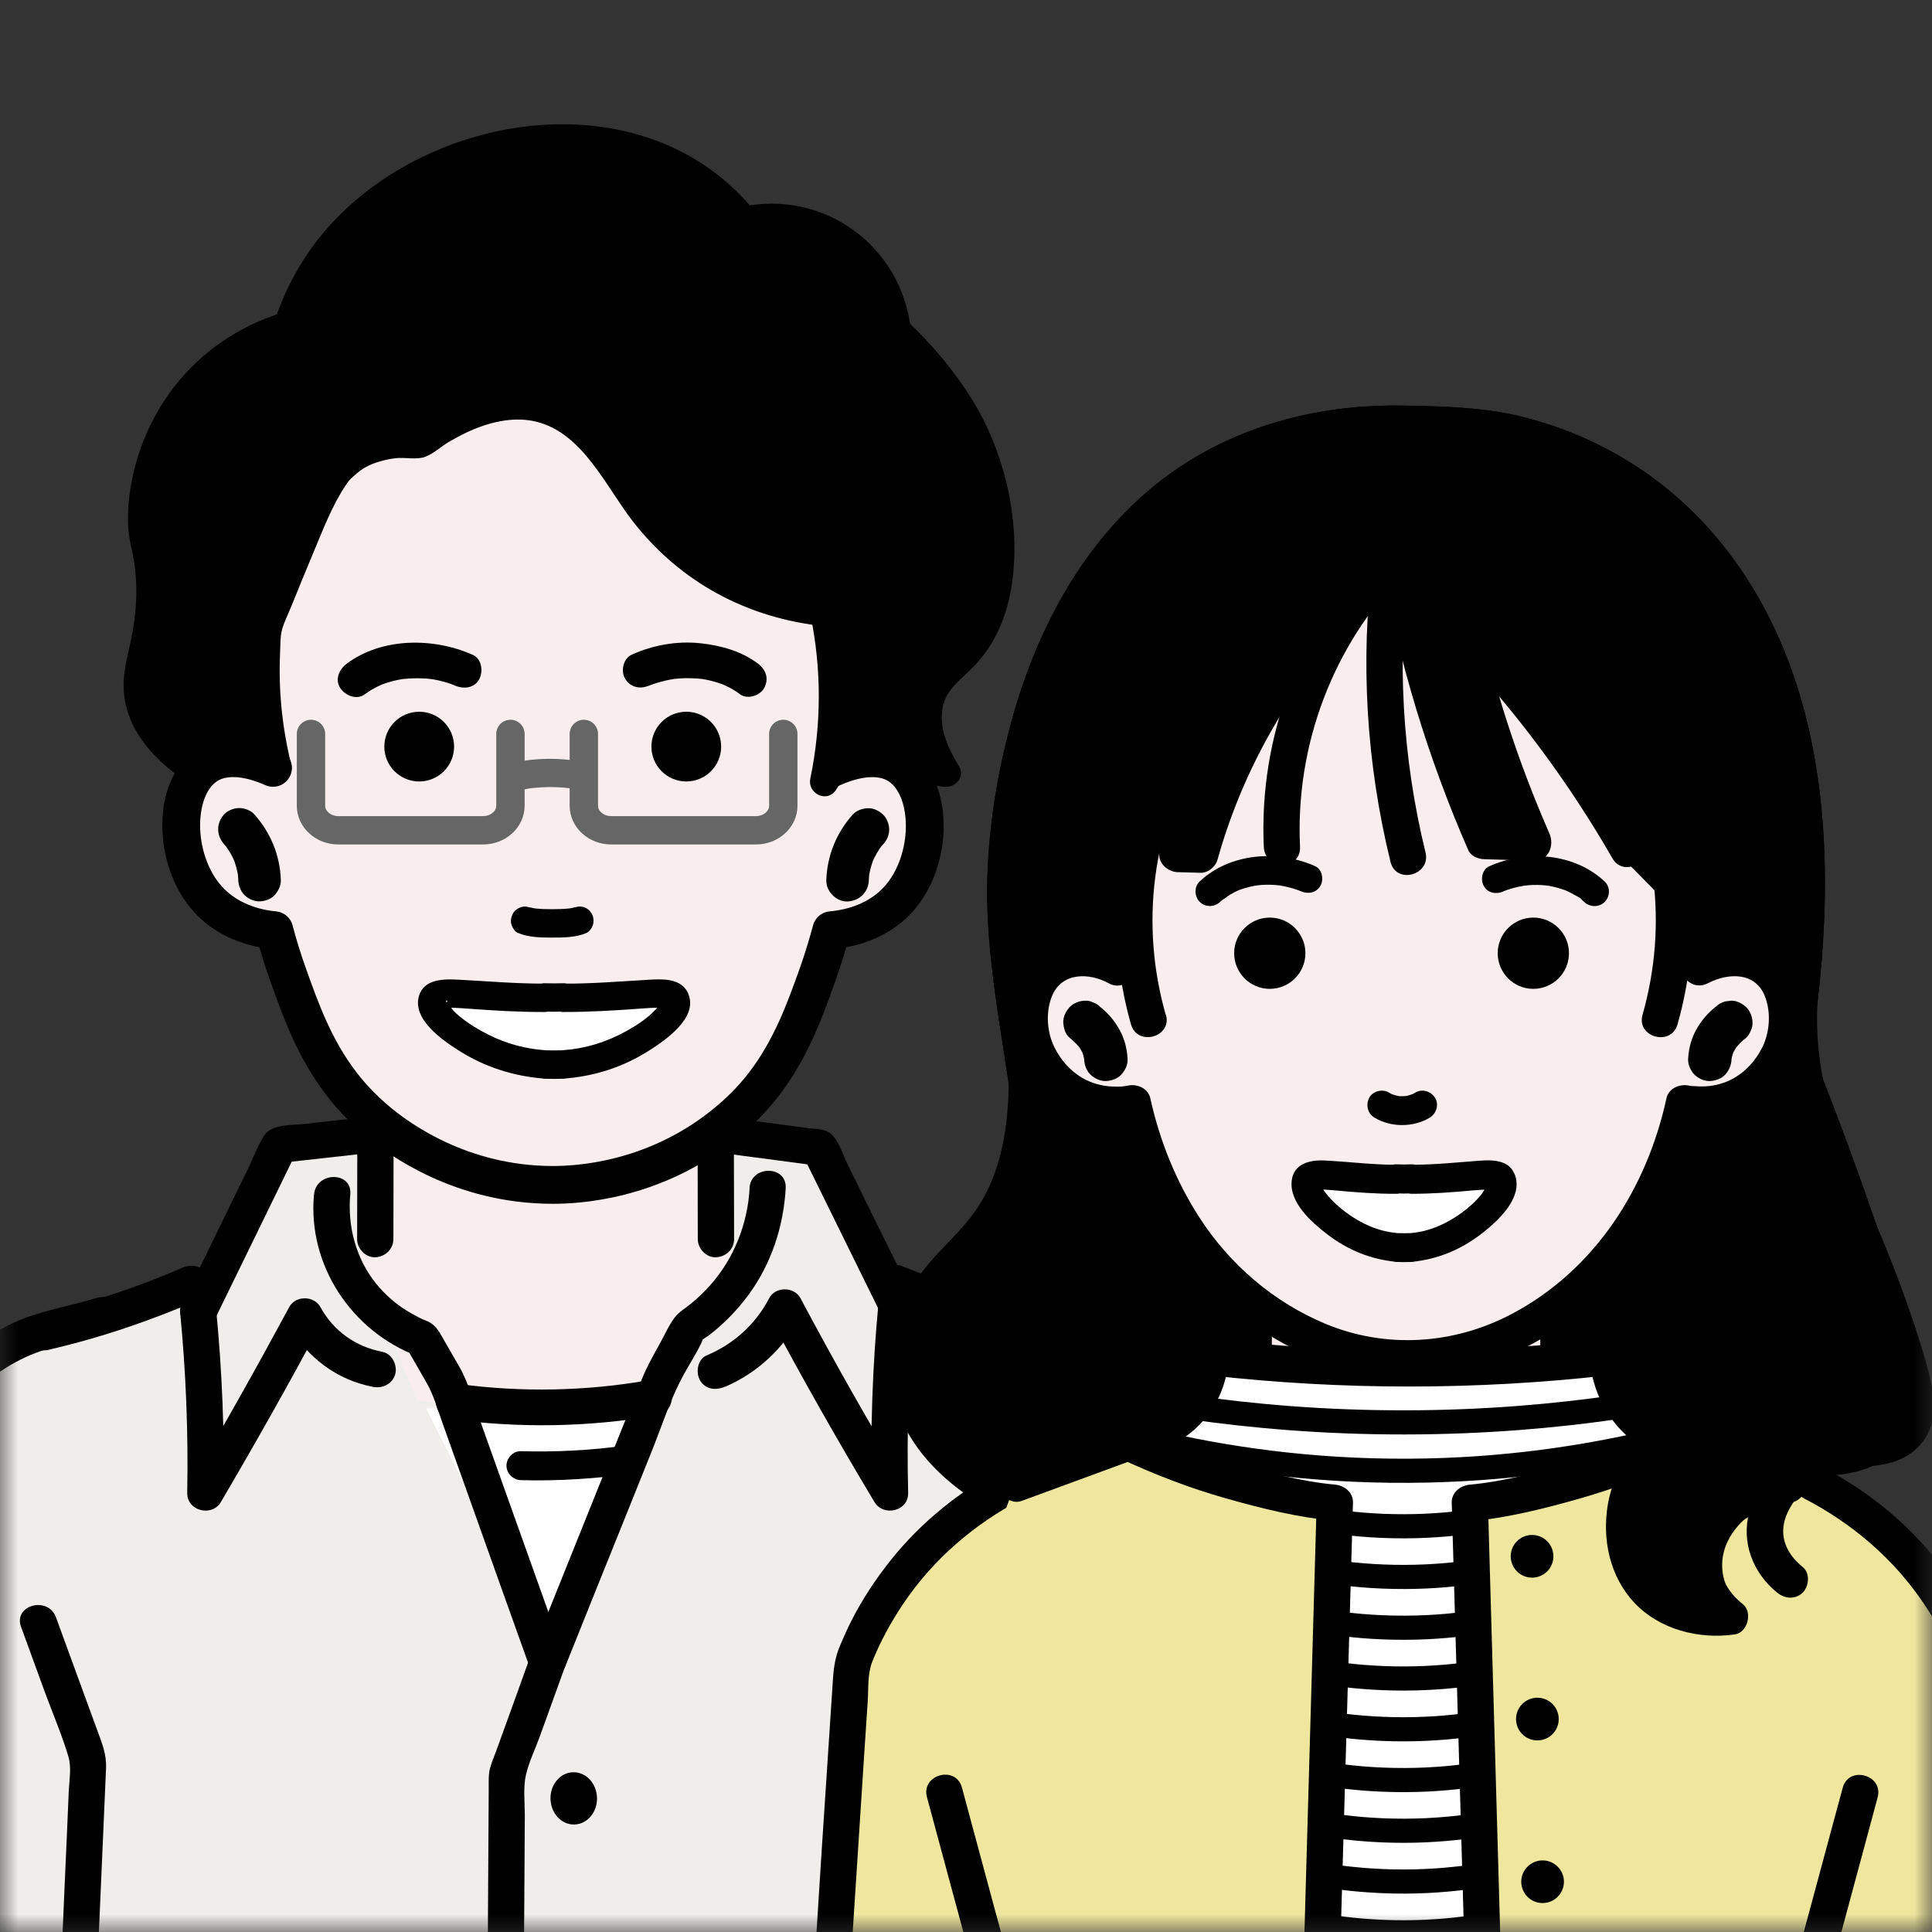 <svg width="53" height="53" viewBox="0 0 53 53" fill="none" xmlns="http://www.w3.org/2000/svg">
<rect x="0" y="0" width="53" height="53" fill="#333333" stroke="none"/>
<mask id="mask0_9249_25836" style="mask-type:alpha" maskUnits="userSpaceOnUse" x="0" y="0" width="53" height="53">
<rect width="53" height="53" fill="#D9D9D9"/>
</mask>
<g mask="url(#mask0_9249_25836)">
<g clip-path="url(#clip0_9249_25836)">
<path d="M35.129 87.77C35.047 79.165 34.817 70.325 34.414 61.262C34.163 55.606 33.853 50.042 33.491 44.576C33.581 43.75 33.671 41.816 32.548 39.918C31.868 38.766 31.011 38.086 30.595 37.763C29.391 36.824 28.195 36.411 27.459 36.218C27.644 38.2 27.713 40.617 27.453 43.345C27.215 45.847 26.76 48.03 26.265 49.833C26.752 61.286 27.239 76.775 27.726 88.228C28.2 88.289 28.727 88.336 29.298 88.36C30.156 88.394 30.804 88.36 31.143 88.344C32.755 88.257 34.237 87.971 35.129 87.772V87.77Z" fill="#EFEEEA"/>
<path d="M27.223 35.606C27.977 35.839 28.785 35.956 29.502 36.289C30.323 36.667 31.069 37.26 31.699 37.904C33.17 39.407 33.938 41.347 34.131 43.419C34.285 45.039 34.343 46.67 34.42 48.295C34.56 51.336 34.674 54.377 34.78 57.419C34.928 61.638 35.055 65.859 35.174 70.078C35.322 75.277 35.452 80.475 35.574 85.674C35.59 86.372 35.606 87.074 35.621 87.772C35.635 88.41 34.642 88.41 34.629 87.772C34.51 82.524 34.38 77.275 34.234 72.029C34.115 67.723 33.988 63.419 33.843 59.113C33.734 55.928 33.62 52.742 33.483 49.56C33.401 47.697 33.324 45.831 33.184 43.97C33.086 42.686 32.855 41.437 32.233 40.283C31.458 38.846 30.018 37.358 28.451 36.977C27.948 36.855 27.448 36.718 26.956 36.564C26.347 36.376 26.606 35.418 27.22 35.606H27.223Z" fill="black"/>
<path d="M26.831 49.902C27.064 54.716 27.215 59.536 27.374 64.353C27.554 69.824 27.721 75.298 27.917 80.769C28.007 83.254 28.099 85.743 28.221 88.228L27.723 87.73C30.161 88.032 32.602 87.82 34.994 87.291C35.616 87.153 35.884 88.111 35.259 88.249C32.784 88.794 30.246 89.038 27.726 88.723C27.448 88.688 27.244 88.522 27.228 88.225C26.995 83.411 26.845 78.591 26.686 73.773C26.506 68.302 26.339 62.829 26.143 57.358C26.053 54.873 25.961 52.384 25.839 49.899C25.807 49.261 26.8 49.261 26.831 49.899V49.902Z" fill="black"/>
</g>
<path d="M-5.256 87.77C-5.174 79.165 -4.944 70.325 -4.541 61.262C-4.29 55.606 -3.98 50.042 -3.618 44.576C-3.708 43.75 -3.798 41.816 -2.675 39.918C-1.995 38.766 -1.138 38.086 -0.722 37.763C0.482 36.824 1.679 36.411 2.414 36.218C2.229 38.2 2.16 40.617 2.42 43.345C2.658 45.847 3.113 48.03 3.608 49.833C3.121 61.286 2.634 76.775 2.147 88.228C1.673 88.289 1.147 88.336 0.575 88.36C-0.283 88.394 -0.931 88.36 -1.27 88.344C-2.882 88.257 -4.364 87.971 -5.256 87.772V87.77Z" fill="#EFEEEA"/>
<path d="M2.65 35.606C1.896 35.839 1.088 35.956 0.371 36.289C-0.449 36.667 -1.196 37.26 -1.826 37.904C-3.297 39.407 -4.065 41.347 -4.258 43.419C-4.412 45.039 -4.47 46.67 -4.547 48.295C-4.687 51.336 -4.801 54.377 -4.907 57.419C-5.055 61.638 -5.182 65.859 -5.301 70.078C-5.449 75.277 -5.579 80.475 -5.701 85.674C-5.717 86.372 -5.733 87.074 -5.748 87.772C-5.762 88.41 -4.769 88.41 -4.756 87.772C-4.637 82.524 -4.507 77.275 -4.361 72.029C-4.242 67.723 -4.115 63.419 -3.97 59.113C-3.861 55.928 -3.747 52.742 -3.61 49.56C-3.528 47.697 -3.451 45.831 -3.311 43.97C-3.213 42.686 -2.982 41.437 -2.36 40.283C-1.585 38.846 -0.145 37.358 1.422 36.977C1.925 36.855 2.425 36.718 2.917 36.564C3.526 36.376 3.267 35.418 2.653 35.606H2.65Z" fill="black"/>
<path d="M3.042 49.902C2.809 54.716 2.658 59.536 2.499 64.353C2.319 69.824 2.153 75.298 1.957 80.769C1.867 83.254 1.774 85.743 1.652 88.228L2.15 87.73C-0.288 88.032 -2.728 87.82 -5.121 87.291C-5.743 87.153 -6.01 88.111 -5.386 88.249C-2.911 88.794 -0.373 89.038 2.147 88.723C2.425 88.688 2.629 88.522 2.645 88.225C2.878 83.411 3.029 78.591 3.187 73.773C3.367 68.302 3.534 62.829 3.73 57.358C3.82 54.873 3.913 52.384 4.034 49.899C4.066 49.261 3.074 49.261 3.042 49.899V49.902Z" fill="black"/>
<path d="M28.872 42.534C28.875 42.264 28.867 41.986 28.848 41.692C28.774 40.628 28.536 39.828 28.279 38.937C28.004 37.986 27.702 37.208 27.464 36.647C26.985 36.451 26.485 36.229 25.971 35.983C25.31 35.665 24.695 35.337 24.132 35.011C23.579 33.836 23.028 32.661 22.475 31.486C21.527 31.361 20.582 31.234 19.635 31.11L20.048 35.345C19.46 35.925 18.87 36.507 18.282 37.086C17.98 38.206 17.62 39.381 17.194 40.604C16.53 42.507 15.8 44.23 15.064 45.768C14.505 44.071 13.955 42.354 13.407 40.617C13.134 39.752 12.867 38.889 12.602 38.029L9.969 35.572C10.08 34.085 10.188 32.597 10.299 31.11C9.423 31.208 8.55 31.306 7.674 31.404C6.975 32.624 6.274 33.841 5.575 35.062C5.04 35.371 4.46 35.681 3.833 35.983C3.317 36.231 2.819 36.451 2.34 36.647C2.099 37.208 1.8 37.986 1.525 38.937C1.266 39.828 1.03 40.628 0.956 41.692C0.935 41.983 0.93 42.264 0.932 42.531C0.922 43.428 1.022 44.175 1.123 44.701C1.538 45.879 1.957 47.057 2.372 48.237C1.867 60.257 1.361 72.279 0.855 84.298C2.716 84.674 4.683 85.018 6.755 85.309C9.484 85.693 12.073 85.942 14.495 86.09L14.942 86.339C17.422 86.204 20.191 85.913 23.174 85.367C25.315 84.976 27.295 84.504 29.105 83.999C28.549 72.078 27.994 60.159 27.438 48.237C27.853 47.06 28.271 45.882 28.687 44.701C28.788 44.175 28.888 43.428 28.878 42.531L28.872 42.534Z" fill="#EFEEEA"/>
<path d="M10.268 30.067C10.133 31.56 10.001 33.05 9.865 34.543C10.392 35.84 10.919 37.136 11.446 38.433C12.483 38.547 13.653 38.621 14.934 38.611C16.154 38.6 17.269 38.513 18.264 38.388C18.878 37.044 19.492 35.699 20.106 34.352C19.921 34.108 19.738 33.865 19.553 33.624C19.585 32.436 19.614 31.247 19.645 30.059C19.026 30.509 17.613 31.401 15.609 31.567C12.835 31.795 10.832 30.472 10.265 30.069L10.268 30.067Z" fill="#F9EEED"/>
<path d="M15.069 45.326C13.941 43.097 12.814 40.866 11.686 38.637C13.878 38.603 16.069 38.571 18.264 38.537C17.2 40.8 16.133 43.063 15.069 45.326Z" fill="white"/>
<path d="M14.937 86.839C19.77 86.572 24.571 85.781 29.232 84.481C29.436 84.425 29.605 84.219 29.598 84.002C29.375 78.833 29.155 73.666 28.933 68.497C28.711 63.328 28.491 58.161 28.269 52.992C28.208 51.562 28.147 50.133 28.086 48.704C28.057 48.016 28.43 47.325 28.666 46.684C28.915 46.001 29.166 45.316 29.415 44.633C29.634 44.032 28.676 43.773 28.457 44.368C28.023 45.554 27.591 46.742 27.157 47.928C27.041 48.248 27.088 48.566 27.102 48.902C27.115 49.238 27.131 49.561 27.144 49.892C27.17 50.53 27.2 51.168 27.226 51.806C27.337 54.402 27.448 56.996 27.559 59.593C27.782 64.804 28.007 70.019 28.229 75.23C28.354 78.155 28.48 81.08 28.605 84.005L28.97 83.525C24.391 84.804 19.685 85.585 14.937 85.849C14.301 85.884 14.296 86.876 14.937 86.842V86.839Z" fill="black"/>
<path d="M0.578 44.63C0.797 45.234 1.017 45.837 1.239 46.441C1.462 47.044 1.702 47.6 1.877 48.19C1.967 48.492 1.898 48.852 1.885 49.164C1.872 49.495 1.856 49.826 1.843 50.154C1.814 50.792 1.787 51.43 1.758 52.071C1.644 54.667 1.533 57.266 1.419 59.863C1.192 65.08 0.964 70.297 0.736 75.516C0.609 78.444 0.482 81.371 0.353 84.301C0.345 84.505 0.511 84.738 0.718 84.78C4.836 85.63 9.013 86.188 13.208 86.448C13.846 86.487 13.844 85.495 13.208 85.455C9.098 85.201 5.014 84.656 0.983 83.825L1.348 84.304C1.575 79.063 1.803 73.825 2.033 68.584C2.264 63.343 2.489 58.105 2.719 52.865C2.782 51.411 2.846 49.958 2.909 48.505C2.925 48.114 2.793 47.809 2.661 47.447C2.536 47.105 2.412 46.764 2.285 46.419C2.036 45.737 1.785 45.051 1.536 44.368C1.319 43.773 0.358 44.029 0.578 44.633V44.63Z" fill="black"/>
<path d="M28.872 36.07C27.462 35.718 26.08 35.271 24.733 34.728C24.484 34.628 24.188 34.837 24.121 35.075C24.044 35.358 24.219 35.586 24.468 35.687C25.815 36.229 27.2 36.677 28.608 37.029C29.227 37.182 29.492 36.227 28.872 36.07Z" fill="black"/>
<path d="M1.342 37.026C2.769 36.695 4.153 36.224 5.495 35.639C5.741 35.531 5.797 35.173 5.673 34.959C5.524 34.705 5.241 34.673 4.992 34.782C3.733 35.332 2.417 35.758 1.078 36.071C0.816 36.131 0.662 36.431 0.731 36.682C0.805 36.949 1.08 37.09 1.342 37.029V37.026Z" fill="black"/>
<path d="M17.806 37.862C16.088 38.164 14.309 38.201 12.581 37.966C12.316 37.928 12.049 38.029 11.97 38.312C11.906 38.543 12.049 38.887 12.316 38.924C14.235 39.186 16.16 39.154 18.07 38.821C18.335 38.776 18.483 38.45 18.417 38.209C18.34 37.931 18.07 37.817 17.806 37.862Z" fill="black"/>
<path d="M17.128 39.66C16.21 39.787 15.236 39.837 14.291 39.81C14.076 39.805 13.894 39.996 13.894 40.207C13.894 40.419 14.076 40.599 14.291 40.605C15.312 40.631 16.329 40.567 17.337 40.425C17.549 40.395 17.666 40.123 17.615 39.935C17.552 39.707 17.34 39.628 17.126 39.657L17.128 39.66Z" fill="black"/>
<path d="M19.137 31.11C19.137 32.071 19.142 33.032 19.142 33.993C19.142 34.252 19.37 34.501 19.64 34.49C19.91 34.48 20.138 34.273 20.138 33.993C20.138 33.032 20.132 32.071 20.132 31.11C20.132 30.851 19.905 30.602 19.635 30.613C19.365 30.623 19.137 30.83 19.137 31.11Z" fill="black"/>
<path d="M9.802 31.11C9.802 32.071 9.797 33.032 9.797 33.993C9.797 34.252 10.024 34.501 10.294 34.49C10.564 34.48 10.789 34.273 10.792 33.993C10.792 33.032 10.797 32.071 10.797 31.11C10.797 30.851 10.569 30.602 10.3 30.613C10.03 30.623 9.805 30.83 9.802 31.11Z" fill="black"/>
<path d="M14.614 45.258C14.386 45.888 14.159 46.515 13.934 47.145L13.603 48.058C13.552 48.198 13.489 48.341 13.449 48.484C13.394 48.677 13.409 48.876 13.407 49.074C13.399 50.419 13.391 51.764 13.383 53.111C13.367 55.824 13.351 58.537 13.335 61.247C13.304 66.673 13.272 72.097 13.237 77.522C13.232 78.272 13.229 79.023 13.224 79.772C13.224 80.145 13.203 80.524 13.216 80.897C13.229 81.27 13.357 81.636 13.439 81.993C13.777 83.489 14.119 84.981 14.458 86.477C14.598 87.099 15.556 86.837 15.416 86.212C15.119 84.91 14.823 83.608 14.526 82.305C14.458 82.006 14.392 81.707 14.323 81.408C14.241 81.048 14.211 80.736 14.214 80.368C14.219 79.685 14.222 78.999 14.227 78.317C14.243 75.649 14.259 72.981 14.275 70.312C14.307 64.977 14.338 59.638 14.37 54.302C14.378 52.801 14.389 51.303 14.397 49.802C14.397 49.445 14.349 49.037 14.428 48.688C14.508 48.339 14.68 47.989 14.802 47.653C15.059 46.944 15.315 46.234 15.572 45.522C15.789 44.922 14.831 44.662 14.614 45.258Z" fill="black"/>
<path d="M8.613 32.77C8.436 34.71 9.646 36.518 11.445 37.201L11.149 36.973C11.337 37.298 11.525 37.621 11.71 37.947C11.896 38.273 12.007 38.667 12.136 39.03C12.401 39.768 12.663 40.507 12.928 41.248C13.454 42.724 13.981 44.204 14.511 45.681C14.725 46.279 15.683 46.02 15.469 45.416C14.706 43.28 13.944 41.147 13.184 39.011C13.005 38.511 12.867 37.96 12.602 37.497C12.467 37.261 12.332 37.029 12.197 36.793C12.062 36.557 11.967 36.343 11.7 36.234C11.678 36.227 11.565 36.179 11.655 36.219C11.607 36.197 11.559 36.176 11.512 36.152C11.385 36.089 11.26 36.02 11.139 35.943C10.826 35.748 10.546 35.496 10.313 35.208C9.762 34.522 9.529 33.635 9.609 32.764C9.667 32.129 8.674 32.132 8.616 32.764L8.613 32.77Z" fill="black"/>
<path d="M10.3 30.615C9.643 30.689 8.987 30.761 8.33 30.835C7.983 30.875 7.454 30.827 7.245 31.155C7.068 31.433 6.946 31.767 6.803 32.063C6.205 33.289 5.607 34.511 5.011 35.737C4.895 35.978 4.945 36.274 5.188 36.417C5.405 36.544 5.75 36.481 5.869 36.24C6.615 34.713 7.359 33.185 8.105 31.658L7.676 31.904C8.553 31.806 9.426 31.709 10.302 31.611C10.569 31.581 10.8 31.404 10.8 31.113C10.8 30.867 10.572 30.586 10.302 30.615H10.3Z" fill="black"/>
<path d="M10.501 37.087C9.757 36.946 9.151 36.515 8.791 35.859C8.614 35.538 8.108 35.533 7.933 35.859C7.055 37.489 6.147 39.106 5.207 40.702L6.131 40.954C6.16 39.297 6.094 37.637 5.935 35.986C5.908 35.718 5.726 35.488 5.437 35.488C5.188 35.488 4.916 35.716 4.94 35.986C5.101 37.637 5.167 39.294 5.136 40.954C5.128 41.451 5.813 41.623 6.059 41.205C6.999 39.606 7.907 37.992 8.786 36.361H7.928C8.407 37.23 9.254 37.862 10.231 38.045C10.493 38.095 10.765 37.971 10.842 37.698C10.908 37.457 10.76 37.137 10.495 37.087H10.501Z" fill="black"/>
<path d="M20.564 32.595C20.511 33.566 20.135 34.525 19.484 35.255C19.325 35.435 19.15 35.602 18.965 35.755C18.809 35.885 18.629 35.983 18.507 36.145C18.335 36.372 18.211 36.669 18.07 36.915C17.901 37.217 17.74 37.508 17.61 37.828C16.594 40.358 15.577 42.889 14.561 45.419C14.46 45.67 14.672 45.962 14.908 46.03C15.191 46.11 15.418 45.932 15.519 45.684C16.043 44.379 16.567 43.071 17.094 41.766C17.356 41.113 17.618 40.462 17.88 39.808C18.142 39.154 18.346 38.516 18.648 37.915C18.788 37.632 18.96 37.362 19.113 37.087C19.132 37.052 19.36 36.634 19.233 36.79C19.283 36.73 19.383 36.679 19.447 36.632C19.86 36.314 20.217 35.949 20.527 35.53C21.157 34.678 21.495 33.648 21.554 32.595C21.588 31.957 20.596 31.96 20.561 32.595H20.564Z" fill="black"/>
<path d="M19.635 31.608C20.582 31.732 21.527 31.859 22.475 31.984L22.046 31.738C22.753 33.172 23.459 34.609 24.166 36.044C24.285 36.285 24.627 36.351 24.846 36.221C25.093 36.078 25.143 35.785 25.024 35.541C24.431 34.339 23.841 33.138 23.248 31.936C23.118 31.671 22.988 31.208 22.724 31.055C22.57 30.965 22.353 30.97 22.178 30.949C22.014 30.928 21.853 30.906 21.689 30.883C21.003 30.793 20.318 30.7 19.632 30.61C19.365 30.576 19.134 30.864 19.134 31.108C19.134 31.404 19.365 31.568 19.632 31.605L19.635 31.608Z" fill="black"/>
<path d="M19.886 38.045C20.776 37.669 21.517 36.97 21.964 36.115H21.107C22.022 37.836 22.986 39.532 23.989 41.205C24.238 41.618 24.926 41.457 24.913 40.954C24.87 39.231 24.929 37.51 25.09 35.795C25.114 35.528 24.844 35.298 24.592 35.298C24.304 35.298 24.121 35.525 24.095 35.795C23.933 37.51 23.875 39.233 23.918 40.954L24.841 40.702C23.835 39.032 22.875 37.336 21.959 35.613C21.787 35.292 21.271 35.287 21.101 35.613C20.725 36.335 20.127 36.87 19.381 37.185C19.135 37.288 19.079 37.653 19.203 37.865C19.354 38.122 19.635 38.148 19.884 38.042L19.886 38.045Z" fill="black"/>
<path d="M15.754 49.919C16.033 49.912 16.253 49.645 16.245 49.322C16.237 48.999 16.005 48.743 15.725 48.75C15.446 48.756 15.226 49.024 15.234 49.347C15.242 49.67 15.475 49.926 15.754 49.919Z" fill="black" stroke="black" stroke-width="0.265" stroke-miterlimit="10"/>
<path d="M23.285 20.868C23.586 20.219 24.17 18.707 23.791 16.91C23.236 14.27 21.008 12.944 20.147 12.434C17.471 10.844 13.448 10.408 10.411 12.514C9.893 12.874 7.934 14.275 7.242 16.957C6.723 18.972 7.188 20.655 7.426 21.355C6.586 20.995 6.176 21.176 6.028 21.265C5.126 21.804 5.141 24.136 6.36 25.074C6.866 25.463 7.455 25.52 7.802 25.52C8.209 27.575 9.044 28.967 9.597 29.74C10.056 30.381 10.531 31.026 11.381 31.581C12.841 32.528 14.34 32.51 15.183 32.502C15.941 32.494 18.07 32.468 19.88 30.967C20.728 30.261 21.18 29.504 21.522 28.921C22.409 27.398 22.676 25.953 22.767 25.079C22.904 25.067 24.31 24.919 24.94 23.739C25.407 22.862 25.412 21.48 24.608 20.974C24.12 20.668 23.524 20.803 23.285 20.87V20.868Z" fill="#F9EEED"/>
<path d="M9.034 6.801C11.197 4.046 15.658 2.874 18.677 4.555C19.426 4.972 19.997 5.514 20.427 6.054C20.765 5.976 21.473 5.862 22.284 6.129C22.445 6.184 23.641 6.598 24.263 7.851C24.504 8.336 24.58 8.782 24.606 9.07C24.811 9.259 25.093 9.537 25.402 9.903C25.928 10.525 26.888 11.669 27.241 13.393C27.373 14.047 27.84 16.334 26.618 17.813C26.164 18.36 25.687 18.547 25.511 19.213C25.314 19.958 25.653 20.697 25.972 21.205C25.516 21.127 25.062 21.049 24.606 20.972C24.489 20.884 24.217 20.702 23.843 20.694C23.348 20.684 22.878 20.982 22.609 21.457C22.79 20.601 22.922 19.496 22.824 18.22C22.782 17.699 22.71 17.219 22.619 16.788C21.88 16.713 20.759 16.506 19.629 15.834C17.009 14.275 16.804 11.695 14.844 11.197C14.175 11.026 13.109 11.052 11.524 12.172C10.539 12.102 9.965 12.385 9.67 12.584C9.182 12.911 8.933 13.357 8.059 15.466C7.771 16.158 7.535 16.749 7.359 17.198C7.304 17.706 7.276 18.3 7.31 18.964C7.351 19.781 7.481 20.489 7.623 21.065C7.496 21 6.591 20.541 5.857 20.972C5.756 21.031 5.642 21.117 5.53 21.241C4.361 20.533 3.979 19.812 3.85 19.276C3.611 18.282 4.192 17.743 4.13 15.974C4.094 14.986 3.909 15.074 3.912 14.273C3.912 12.271 5.064 10.847 5.18 10.704C6.132 9.555 7.328 9.106 7.909 8.935C8.077 8.417 8.401 7.613 9.037 6.801H9.034Z" fill="black"/>
<path d="M9.309 7.076C11.226 4.666 14.831 3.473 17.764 4.56C18.716 4.913 19.517 5.548 20.153 6.329C20.241 6.438 20.404 6.458 20.531 6.43C21.553 6.202 22.534 6.482 23.275 7.174C23.794 7.659 24.116 8.3 24.212 9.003C24.258 9.348 24.494 9.49 24.725 9.731C24.956 9.973 25.153 10.204 25.353 10.45C26.144 11.417 26.683 12.509 26.914 13.741C27.114 14.809 27.171 16.034 26.665 17.03C26.31 17.73 25.555 18.108 25.238 18.822C24.852 19.688 25.166 20.637 25.635 21.402L26.074 20.832C25.664 20.762 25.189 20.746 24.798 20.614C24.505 20.515 24.279 20.344 23.952 20.316C23.247 20.251 22.627 20.681 22.272 21.262L22.982 21.563C23.317 19.95 23.322 18.303 22.99 16.687C22.954 16.508 22.78 16.418 22.614 16.402C20.656 16.197 18.991 15.209 17.824 13.635C17.017 12.548 16.314 11.129 14.875 10.805C14.221 10.657 13.539 10.745 12.917 10.976C12.447 11.15 12.004 11.386 11.584 11.661C11.464 11.739 11.423 11.767 11.283 11.775C11.158 11.78 11.031 11.775 10.907 11.788C10.679 11.809 10.45 11.843 10.23 11.905C9.763 12.04 9.312 12.289 9.001 12.67C8.601 13.155 8.36 13.764 8.111 14.335C7.862 14.905 7.636 15.458 7.406 16.023C7.297 16.288 7.19 16.555 7.084 16.82C6.985 17.066 6.949 17.281 6.928 17.546C6.835 18.762 6.949 19.989 7.237 21.171L7.808 20.733C6.97 20.303 5.938 20.245 5.245 20.969L5.717 20.909C4.869 20.383 4.047 19.602 4.19 18.518C4.257 18.012 4.41 17.522 4.47 17.011C4.545 16.376 4.545 15.71 4.405 15.084C4.156 13.972 4.389 12.828 4.913 11.822C5.007 11.643 5.108 11.469 5.217 11.303C5.261 11.238 5.302 11.173 5.349 11.109C5.396 11.044 5.448 10.979 5.416 11.018C5.803 10.543 6.267 10.144 6.794 9.835C7.043 9.69 7.304 9.56 7.574 9.457C7.813 9.366 8.129 9.332 8.254 9.088C8.402 8.8 8.479 8.471 8.622 8.178C8.829 7.76 9.078 7.369 9.361 7C9.491 6.832 9.384 6.567 9.221 6.469C9.021 6.35 8.816 6.443 8.689 6.609C8.173 7.281 7.787 8.033 7.52 8.837L7.792 8.564C5.894 9.132 4.462 10.523 3.827 12.387C3.617 13.007 3.502 13.668 3.51 14.322C3.515 14.752 3.648 15.142 3.7 15.562C3.78 16.192 3.736 16.848 3.611 17.47C3.526 17.891 3.401 18.311 3.391 18.741C3.36 20.009 4.317 20.959 5.323 21.579C5.466 21.667 5.678 21.641 5.795 21.519C6.236 21.057 6.887 21.133 7.416 21.405C7.717 21.56 8.07 21.304 7.987 20.966C7.743 19.968 7.636 18.946 7.683 17.916C7.693 17.704 7.683 17.468 7.74 17.263C7.797 17.058 7.911 16.832 7.994 16.628C8.197 16.124 8.402 15.624 8.612 15.123C8.868 14.511 9.115 13.863 9.488 13.305C9.574 13.178 9.646 13.09 9.792 12.968C9.792 12.968 9.776 12.979 9.831 12.94C9.872 12.911 9.916 12.883 9.96 12.857C10.077 12.787 10.196 12.729 10.326 12.688C10.497 12.631 10.676 12.589 10.855 12.569C11.109 12.54 11.436 12.621 11.669 12.53C11.903 12.439 12.108 12.242 12.323 12.117C12.538 11.993 12.766 11.871 13 11.775C13.537 11.555 14.138 11.428 14.711 11.568C15.988 11.879 16.623 13.355 17.362 14.304C18.667 15.979 20.505 16.959 22.614 17.18L22.238 16.895C22.541 18.368 22.534 19.885 22.23 21.355C22.142 21.778 22.705 22.045 22.941 21.656C23.205 21.223 23.698 20.935 24.196 21.177C24.271 21.213 24.333 21.275 24.406 21.309C24.549 21.376 24.717 21.384 24.87 21.413C25.202 21.47 25.532 21.524 25.864 21.581C26.195 21.638 26.494 21.322 26.302 21.011C26.006 20.528 25.742 19.955 25.866 19.377C25.97 18.889 26.382 18.625 26.709 18.287C27.386 17.59 27.705 16.677 27.796 15.722C27.954 14.101 27.523 12.343 26.67 10.966C26.18 10.175 25.555 9.431 24.875 8.798L24.989 9.073C24.759 6.754 22.585 5.172 20.316 5.683L20.695 5.784C18.303 2.848 14.022 2.833 10.938 4.653C10.105 5.144 9.353 5.776 8.752 6.531C8.443 6.92 8.99 7.473 9.301 7.081L9.309 7.076Z" fill="black"/>
<path d="M23.397 22.341C22.948 22.841 22.689 23.472 22.668 24.146C22.658 24.452 22.943 24.743 23.252 24.73C23.576 24.714 23.825 24.473 23.835 24.146C23.835 24.066 23.843 23.985 23.856 23.907L23.835 24.063C23.861 23.876 23.91 23.697 23.983 23.524L23.924 23.664C23.999 23.49 24.092 23.326 24.206 23.176L24.115 23.295C24.149 23.251 24.185 23.21 24.222 23.168C24.326 23.054 24.393 22.914 24.393 22.756C24.393 22.613 24.328 22.442 24.222 22.344C24.115 22.245 23.965 22.165 23.809 22.172C23.654 22.18 23.501 22.227 23.397 22.344V22.341Z" fill="black"/>
<path d="M6.15 23.166C6.187 23.207 6.223 23.248 6.257 23.293L6.166 23.173C6.28 23.324 6.376 23.487 6.448 23.661L6.389 23.521C6.461 23.695 6.511 23.873 6.537 24.06L6.516 23.905C6.526 23.985 6.534 24.063 6.537 24.143C6.542 24.296 6.599 24.447 6.708 24.556C6.809 24.657 6.975 24.732 7.12 24.727C7.265 24.722 7.429 24.67 7.533 24.556C7.636 24.442 7.709 24.299 7.704 24.143C7.683 23.469 7.424 22.839 6.975 22.338C6.879 22.229 6.703 22.167 6.563 22.167C6.423 22.167 6.249 22.232 6.15 22.338C5.927 22.582 5.932 22.919 6.15 23.163V23.166Z" fill="black"/>
<path d="M7.489 21.065C7.167 20.92 6.334 20.601 5.712 20.972C4.726 21.555 4.724 23.591 5.707 24.672C6.329 25.357 7.19 25.487 7.525 25.518C7.616 25.866 7.74 26.286 7.909 26.755C8.248 27.707 8.632 28.778 9.374 29.74C9.701 30.166 10.072 30.529 10.463 30.845C10.938 31.226 12.639 32.505 15.165 32.505C15.775 32.505 17.901 32.43 19.867 30.845C20.259 30.529 20.63 30.166 20.957 29.74C21.696 28.778 22.082 27.707 22.422 26.755C22.59 26.286 22.712 25.863 22.806 25.518C23.138 25.489 24.014 25.365 24.642 24.672C25.622 23.591 25.609 21.558 24.616 20.972C23.988 20.603 23.156 20.922 22.839 21.065" stroke="black" stroke-width="1.037" stroke-linecap="round" stroke-linejoin="round"/>
<path d="M21.488 20.134V22.102C21.488 22.476 21.151 22.777 20.736 22.777H16.768C16.353 22.777 16.016 22.476 16.016 22.102V20.134" stroke="#666666" stroke-width="0.778" stroke-linecap="round" stroke-linejoin="round"/>
<path d="M14.322 21.666C14.382 21.654 14.442 21.643 14.501 21.633C14.538 21.628 14.574 21.617 14.61 21.617L14.563 21.625C14.582 21.625 14.602 21.62 14.621 21.617C14.761 21.602 14.901 21.594 15.041 21.591C15.173 21.591 15.305 21.594 15.435 21.604C15.495 21.609 15.554 21.617 15.614 21.622C15.692 21.63 15.526 21.609 15.609 21.622C15.64 21.628 15.671 21.633 15.702 21.638C15.808 21.656 15.907 21.656 16.003 21.599C16.083 21.552 16.161 21.459 16.182 21.366C16.226 21.176 16.125 20.922 15.91 20.886C15.31 20.785 14.714 20.793 14.117 20.914C13.918 20.956 13.783 21.202 13.845 21.394C13.913 21.604 14.11 21.711 14.325 21.666H14.322Z" fill="#666666"/>
<path d="M8.531 20.134V22.102C8.531 22.476 8.868 22.777 9.283 22.777H13.251C13.666 22.777 14.003 22.476 14.003 22.102V20.134" stroke="#666666" stroke-width="0.778" stroke-linecap="round" stroke-linejoin="round"/>
<path d="M18.544 27.447L11.855 27.424C12.659 28.612 14.114 29.291 15.59 29.167C17.483 29.006 18.443 27.6 18.547 27.447H18.544Z" fill="white"/>
<path d="M14.21 25.593C14.498 25.715 14.827 25.72 15.136 25.72C15.445 25.72 15.795 25.72 16.09 25.593C16.173 25.557 16.246 25.443 16.269 25.36C16.295 25.267 16.282 25.142 16.23 25.059C16.179 24.976 16.098 24.903 15.997 24.88C15.888 24.854 15.8 24.877 15.696 24.919C15.691 24.919 15.813 24.88 15.761 24.89C15.753 24.89 15.745 24.896 15.738 24.898C15.72 24.903 15.701 24.906 15.683 24.911C15.66 24.916 15.639 24.919 15.616 24.922C15.761 24.896 15.647 24.916 15.611 24.922C15.452 24.937 15.294 24.942 15.136 24.942C14.986 24.942 14.835 24.937 14.687 24.922C14.672 24.922 14.656 24.919 14.641 24.916C14.578 24.909 14.729 24.929 14.685 24.922C14.664 24.916 14.641 24.914 14.62 24.911C14.571 24.901 14.446 24.854 14.604 24.922C14.503 24.88 14.415 24.852 14.303 24.883C14.213 24.909 14.114 24.976 14.07 25.062C14.023 25.152 13.998 25.261 14.031 25.362C14.06 25.451 14.119 25.557 14.21 25.596V25.593Z" fill="black"/>
<path d="M18.855 27.204C18.648 26.831 18.163 26.856 17.797 26.877C17.016 26.921 16.241 26.989 15.458 26.983L15.847 27.372V27.362C15.847 27.157 15.668 26.968 15.458 26.973C15.287 26.978 15.113 26.978 14.941 26.973C14.732 26.968 14.553 27.157 14.553 27.362V27.372L14.941 26.983C14.148 26.986 13.362 26.916 12.571 26.875C12.177 26.854 11.637 26.851 11.495 27.316C11.3 27.959 12.133 28.532 12.579 28.814C13.297 29.274 14.094 29.525 14.939 29.59L14.55 29.201C14.55 29.419 14.729 29.585 14.939 29.593C15.11 29.598 15.284 29.598 15.455 29.593C15.665 29.585 15.844 29.421 15.844 29.204C15.714 29.331 15.585 29.46 15.455 29.59C16.303 29.528 17.097 29.274 17.815 28.814C18.251 28.537 19.128 27.935 18.894 27.297C18.723 26.831 17.971 27.033 18.145 27.505C18.176 27.588 18.178 27.435 18.15 27.474C18.134 27.494 18.129 27.523 18.111 27.546C18.041 27.632 17.973 27.712 17.893 27.788C17.675 27.992 17.421 28.156 17.159 28.298C16.627 28.591 16.059 28.765 15.455 28.809C15.245 28.825 15.066 28.975 15.066 29.198C15.196 29.071 15.325 28.942 15.455 28.812C15.284 28.817 15.11 28.817 14.939 28.812L15.328 29.201C15.328 28.978 15.149 28.825 14.939 28.809C14.316 28.763 13.733 28.581 13.188 28.273C12.921 28.122 12.662 27.948 12.441 27.73C12.384 27.673 12.314 27.538 12.252 27.494C12.19 27.45 12.327 27.391 12.236 27.536C12.221 27.562 12.172 27.616 12.166 27.637C12.159 27.668 12.12 27.65 12.166 27.65C12.143 27.65 12.299 27.645 12.335 27.645C12.532 27.645 12.729 27.663 12.924 27.676C13.595 27.725 14.265 27.764 14.939 27.762C15.149 27.762 15.328 27.585 15.328 27.372V27.362L14.939 27.751C15.11 27.756 15.284 27.756 15.455 27.751L15.066 27.362V27.372C15.066 27.583 15.245 27.762 15.455 27.762C16.153 27.762 16.845 27.723 17.54 27.671C17.735 27.655 17.932 27.642 18.126 27.645C18.16 27.645 18.194 27.648 18.227 27.65C18.259 27.65 18.196 27.676 18.241 27.655C18.264 27.645 18.202 27.632 18.183 27.596C18.427 28.034 19.099 27.642 18.855 27.204Z" fill="black"/>
<path d="M17.818 18.806C17.921 18.759 17.719 18.843 17.802 18.811C17.846 18.796 17.888 18.778 17.932 18.762C18.041 18.726 18.15 18.695 18.261 18.669C18.336 18.651 18.412 18.64 18.489 18.625C18.541 18.614 18.427 18.63 18.52 18.622C18.57 18.617 18.616 18.614 18.666 18.609C18.852 18.599 19.037 18.604 19.223 18.622C19.317 18.632 19.114 18.601 19.267 18.627C19.306 18.635 19.345 18.64 19.384 18.648C19.465 18.663 19.542 18.684 19.623 18.708C19.688 18.726 19.75 18.747 19.812 18.77C19.833 18.778 19.95 18.827 19.83 18.775C19.856 18.785 19.882 18.798 19.905 18.809C20.043 18.874 20.178 18.951 20.3 19.045C20.505 19.198 20.852 19.084 20.966 18.871C21.101 18.614 21.01 18.37 20.792 18.204C20.344 17.865 19.773 17.706 19.221 17.647C18.575 17.577 17.916 17.694 17.328 17.961C17.094 18.064 17.021 18.422 17.154 18.627C17.309 18.868 17.569 18.913 17.82 18.801L17.818 18.806Z" fill="black"/>
<path d="M12.973 17.966C11.905 17.486 10.476 17.481 9.508 18.21C9.306 18.363 9.179 18.638 9.335 18.876C9.464 19.076 9.783 19.213 10.001 19.05C10.12 18.962 10.247 18.887 10.382 18.822C10.413 18.806 10.442 18.793 10.473 18.78C10.416 18.804 10.416 18.806 10.473 18.78C10.543 18.754 10.611 18.731 10.681 18.71C10.751 18.689 10.823 18.671 10.896 18.656C10.943 18.645 10.989 18.638 11.036 18.63C11.119 18.614 11.028 18.63 11.08 18.625C11.264 18.607 11.451 18.601 11.638 18.612C11.679 18.612 11.718 18.617 11.759 18.622C11.796 18.625 11.866 18.635 11.791 18.622C11.868 18.632 11.944 18.648 12.019 18.663C12.136 18.689 12.252 18.721 12.366 18.762C12.405 18.775 12.447 18.791 12.486 18.806C12.597 18.848 12.369 18.754 12.48 18.806C12.711 18.91 13.015 18.881 13.147 18.632C13.258 18.42 13.22 18.077 12.973 17.966Z" fill="black"/>
<path d="M18.827 21.114C19.176 21.114 19.459 20.831 19.459 20.482C19.459 20.132 19.176 19.849 18.827 19.849C18.477 19.849 18.194 20.132 18.194 20.482C18.194 20.831 18.477 21.114 18.827 21.114Z" fill="black" stroke="black" stroke-width="0.648" stroke-miterlimit="10"/>
<path d="M11.5 21.114C11.85 21.114 12.133 20.831 12.133 20.482C12.133 20.132 11.85 19.849 11.5 19.849C11.15 19.849 10.867 20.132 10.867 20.482C10.867 20.831 11.15 21.114 11.5 21.114Z" fill="black" stroke="black" stroke-width="0.648" stroke-miterlimit="10"/>
<path d="M49.638 28.684C49.871 26.976 50.03 24.343 49.352 21.264C48.759 18.565 48.174 15.882 45.931 13.861C42.753 11.001 37.589 10.588 33.762 12.59C30.377 14.362 29.008 17.511 28.674 18.316C27.814 20.379 27.79 22.214 27.756 24.72C27.689 29.59 28.899 31.006 27.626 32.678C26.879 33.657 25.618 34.277 25.171 36.049C25.123 36.242 25.009 36.751 25.033 37.378C25.12 39.661 26.942 41.216 27.432 41.61C27.824 42.1 32.006 47.135 38.931 46.748C45.774 46.364 49.357 41.017 49.712 40.469C50.022 40.49 51.413 40.556 52.106 39.645C52.4 39.258 52.443 38.835 52.482 38.589C52.776 36.737 51.91 34.873 51.476 33.604C51.034 32.315 50.43 30.636 49.643 28.681L49.638 28.684Z" fill="black"/>
<path d="M49.715 28.562C50.157 25.63 50.266 22.468 49.516 19.574C48.767 16.679 47.144 14.155 44.614 12.619C43.711 12.071 42.716 11.663 41.688 11.417C40.66 11.171 39.601 11.147 38.526 11.126C36.429 11.083 34.334 11.56 32.549 12.691C30.028 14.288 28.518 16.973 27.747 19.791C27.363 21.192 27.128 22.632 27.085 24.086C27.035 25.797 27.332 27.508 27.589 29.192C27.652 29.616 27.721 30.037 27.795 30.461C27.904 31.088 28.86 30.823 28.754 30.196C28.449 28.424 28.134 26.621 28.081 24.823C28.041 23.451 28.214 22.076 28.534 20.744C29.109 18.355 30.118 16.022 31.985 14.357C33.375 13.114 35.197 12.36 37.046 12.169C37.541 12.119 38.036 12.108 38.531 12.119C39.026 12.129 39.519 12.105 40.017 12.148C40.999 12.227 41.979 12.466 42.888 12.847C45.637 13.994 47.52 16.422 48.388 19.219C49.14 21.647 49.172 24.301 48.944 26.811C48.899 27.309 48.838 27.805 48.764 28.297C48.724 28.564 48.831 28.827 49.111 28.909C49.344 28.975 49.683 28.827 49.723 28.562H49.715Z" fill="black"/>
<path d="M27.676 29.748C27.655 30.702 27.536 31.684 27.133 32.561C26.842 33.199 26.447 33.641 25.96 34.139C25.3 34.812 24.715 35.559 24.498 36.496C24.281 37.434 24.413 38.416 24.885 39.266C25.261 39.947 25.817 40.506 26.442 40.956C26.662 41.115 26.993 40.993 27.122 40.779C27.271 40.53 27.16 40.254 26.945 40.098C26.807 39.997 26.662 39.881 26.476 39.701C26.219 39.454 25.992 39.182 25.809 38.874C25.367 38.136 25.271 37.28 25.541 36.459C25.796 35.686 26.389 35.13 26.94 34.56C27.395 34.089 27.774 33.559 28.039 32.958C28.484 31.947 28.645 30.85 28.669 29.748C28.682 29.11 27.689 29.11 27.676 29.748Z" fill="black"/>
<path d="M56.493 81.801C55.797 70.689 55.1 59.582 54.407 48.47C54.465 47.736 54.449 46.711 54.107 45.581C53.395 43.216 51.764 42.05 51.303 41.746C50.532 41.237 49.809 41.01 49.322 40.901C48.663 45.25 48 49.598 47.341 53.947C48.178 65.387 49.015 76.828 49.852 88.266C50.8 88.356 51.96 88.395 53.273 88.276C54.489 88.168 55.545 87.95 56.414 87.715C56.441 85.744 56.467 83.771 56.496 81.801H56.493Z" fill="#EFE79E"/>
<path d="M49.998 40.252C51.208 40.88 52.294 41.754 53.141 42.821C53.544 43.33 53.901 43.87 54.195 44.447C54.309 44.67 54.41 44.897 54.508 45.128C54.637 45.435 54.682 45.697 54.706 46.033C54.923 49.275 55.133 52.517 55.334 55.761C55.742 62.302 56.118 68.843 56.465 75.387C56.658 79.055 56.843 82.72 57.018 86.388C57.05 87.026 56.057 87.026 56.025 86.388C55.718 79.963 55.381 73.538 55.016 67.116C54.651 60.694 54.264 54.397 53.845 48.041C53.816 47.588 53.785 47.135 53.755 46.682C53.731 46.33 53.763 45.925 53.634 45.594C53.414 45.04 53.122 44.508 52.791 44.013C51.965 42.776 50.816 41.791 49.497 41.11C48.93 40.816 49.431 39.958 49.998 40.252Z" fill="black"/>
<path d="M21.065 81.801C21.762 70.689 22.458 59.582 23.152 48.47C23.094 47.736 23.11 46.711 23.451 45.581C24.164 43.216 25.795 42.05 26.256 41.746C27.026 41.237 27.749 41.01 28.237 40.901C28.896 45.25 29.558 49.598 30.218 53.947C29.381 65.387 28.544 76.828 27.707 88.266C26.759 88.356 25.599 88.395 24.285 88.276C23.07 88.168 22.013 87.95 21.145 87.715C21.118 85.744 21.092 83.771 21.062 81.801H21.065Z" fill="#EFE79E"/>
<path d="M27.561 40.252C26.351 40.88 25.265 41.754 24.418 42.821C24.015 43.33 23.658 43.87 23.364 44.447C23.25 44.67 23.149 44.897 23.051 45.128C22.921 45.435 22.876 45.697 22.852 46.033C22.635 49.275 22.426 52.517 22.225 55.761C21.817 62.302 21.441 68.843 21.094 75.387C20.901 79.055 20.715 82.72 20.541 86.388C20.509 87.026 21.502 87.026 21.534 86.388C21.841 79.963 22.177 73.538 22.543 67.116C22.908 60.694 23.295 54.397 23.713 48.041C23.742 47.588 23.774 47.135 23.803 46.682C23.827 46.33 23.795 45.925 23.925 45.594C24.145 45.04 24.436 44.508 24.767 44.013C25.593 42.776 26.743 41.791 28.062 41.11C28.628 40.816 28.128 39.958 27.561 40.252Z" fill="black"/>
<path d="M34.404 36.123L42.741 36.107L42.857 38.872C44.684 39.65 46.514 40.432 48.342 41.21C47.373 42.071 43.909 44.934 38.718 45.018C33.371 45.106 29.754 42.19 28.792 41.364C30.619 40.583 32.447 39.801 34.277 39.02C34.319 38.056 34.364 37.089 34.407 36.126L34.404 36.123Z" fill="#F9EEED"/>
<path d="M45.824 39.582C45.625 39.521 44.997 39.296 44.544 38.647C44.129 38.051 44.105 37.444 44.107 37.23H33.205C33.138 37.505 32.958 38.075 32.468 38.61C32.01 39.11 31.502 39.338 31.237 39.436C33.03 40.032 34.825 40.625 36.618 41.221C36.369 51.049 36.12 60.876 35.871 70.704C37.598 70.696 39.327 70.691 41.054 70.683C40.81 60.863 40.564 51.043 40.32 41.221C42.153 40.675 43.988 40.127 45.821 39.582H45.824Z" fill="white"/>
<path d="M31.237 39.438C29.033 40.175 27.992 40.519 27.977 40.524C27.977 40.524 27.966 40.527 27.95 40.532C27.942 40.532 27.934 40.538 27.924 40.54C27.463 41.66 26.981 43.09 26.65 44.799C26.215 47.039 26.189 48.999 26.274 50.458L27.373 54.322C26.946 58.318 26.523 62.314 26.096 66.313C26.181 67.706 26.266 69.102 26.348 70.495C26.207 71.84 26.067 73.185 25.929 74.533C29.168 74.798 32.407 75.066 35.646 75.331C35.969 63.964 36.295 52.595 36.618 41.229C35.752 41.125 34.669 40.919 33.477 40.487C32.595 40.169 31.846 39.799 31.234 39.444L31.237 39.438Z" fill="#EFE79E"/>
<path d="M45.723 39.438C47.926 40.175 48.967 40.519 48.983 40.524C48.983 40.524 48.993 40.527 49.009 40.532C49.017 40.532 49.025 40.538 49.036 40.54C49.497 41.66 49.979 43.09 50.31 44.799C50.744 47.039 50.77 48.999 50.686 50.458L49.587 54.322C50.013 58.318 50.437 62.314 50.863 66.313C51.346 70.839 50.694 69.102 50.612 70.495C50.752 71.84 50.892 73.185 51.03 74.533C47.791 74.798 44.552 75.066 41.313 75.331C40.99 63.964 40.665 52.595 40.342 41.229C41.208 41.125 42.291 40.919 43.482 40.487C44.364 40.169 45.114 39.799 45.725 39.444L45.723 39.438Z" fill="#EFE79E"/>
<path d="M45.119 39.643C46.39 40.162 47.659 40.681 48.93 41.203C49.179 41.303 49.475 41.091 49.542 40.856C49.621 40.572 49.444 40.347 49.195 40.244C47.924 39.725 46.655 39.206 45.384 38.684C45.135 38.584 44.838 38.795 44.772 39.031C44.693 39.314 44.87 39.539 45.119 39.643Z" fill="black"/>
<path d="M28.022 41.176C29.412 40.665 30.803 40.154 32.193 39.643C32.444 39.55 32.614 39.306 32.54 39.031C32.474 38.79 32.182 38.591 31.928 38.684C30.538 39.195 29.147 39.706 27.757 40.218C27.506 40.31 27.336 40.554 27.41 40.829C27.476 41.07 27.768 41.269 28.022 41.176Z" fill="black"/>
<path d="M33.898 35.548C33.898 36.089 33.893 36.626 33.893 37.167C33.893 37.426 34.123 37.675 34.391 37.664C34.658 37.654 34.886 37.447 34.889 37.167C34.889 36.626 34.894 36.089 34.894 35.548C34.894 35.289 34.664 35.04 34.396 35.051C34.129 35.061 33.901 35.268 33.898 35.548Z" fill="black"/>
<path d="M42.251 35.548C42.251 36.089 42.256 36.626 42.256 37.167C42.256 37.426 42.484 37.675 42.754 37.664C43.024 37.654 43.252 37.447 43.252 37.167C43.252 36.626 43.247 36.089 43.247 35.548C43.247 35.289 43.019 35.04 42.749 35.051C42.479 35.061 42.251 35.268 42.251 35.548Z" fill="black"/>
<path d="M45.938 39.06C45.196 38.716 44.658 38.067 44.605 37.23C44.59 36.986 44.388 36.703 44.108 36.732C40.487 37.14 36.828 37.14 33.205 36.732C32.932 36.7 32.717 36.984 32.707 37.23C32.672 38.154 31.963 38.777 31.102 38.959C30.477 39.092 30.742 40.05 31.367 39.918C32.67 39.643 33.652 38.581 33.7 37.233L33.202 37.731C36.822 38.138 40.482 38.138 44.105 37.731L43.607 37.233C43.681 38.401 44.364 39.428 45.432 39.921C46.009 40.188 46.512 39.333 45.932 39.063L45.938 39.06Z" fill="black"/>
<path d="M30.736 39.953C30.779 39.971 30.824 39.992 30.866 40.011L31.118 39.087H30.988C30.525 39.087 30.276 39.796 30.736 40.014C31.669 40.45 32.633 40.821 33.623 41.102C34.614 41.383 35.609 41.629 36.618 41.722L36.12 41.224C35.993 45.652 35.869 50.08 35.742 54.508C35.615 58.935 35.49 63.363 35.363 67.791C35.291 70.302 35.22 72.815 35.148 75.326L35.646 74.828C32.431 75.029 29.203 74.769 26.062 74.046L26.428 74.526C26.568 73.18 26.708 71.835 26.846 70.487C26.865 70.31 26.738 70.148 26.6 70.058C25.848 69.558 26.271 68.575 26.383 67.855C26.523 66.96 26.626 66.057 26.727 65.156C27.079 62.021 27.37 58.877 27.662 55.736C27.712 55.201 27.866 54.582 27.741 54.057C27.617 53.533 27.447 52.969 27.302 52.426C26.997 51.295 26.692 50.164 26.388 49.036C26.221 48.419 25.262 48.681 25.429 49.301C25.699 50.305 25.972 51.311 26.242 52.315C26.377 52.818 26.512 53.318 26.65 53.822C26.722 54.081 26.793 54.309 26.777 54.579C26.761 54.849 26.73 55.098 26.706 55.355C26.534 57.211 26.359 59.068 26.176 60.924C25.954 63.178 25.758 65.564 25.408 67.704C25.36 67.998 25.281 68.284 25.228 68.575C25.059 69.497 25.292 70.379 26.099 70.919L25.853 70.49C25.713 71.835 25.572 73.18 25.435 74.528C25.413 74.735 25.604 74.963 25.8 75.008C29.023 75.749 32.347 76.027 35.646 75.823C35.919 75.808 36.134 75.609 36.144 75.326C36.271 70.898 36.396 66.47 36.523 62.042C36.65 57.614 36.775 53.186 36.902 48.758C36.973 46.248 37.045 43.734 37.116 41.224C37.124 40.938 36.88 40.75 36.618 40.726C35.702 40.644 34.772 40.392 33.888 40.141C33.003 39.889 32.092 39.555 31.237 39.153L30.985 40.077H31.115C31.573 40.077 31.835 39.359 31.367 39.15C31.324 39.132 31.279 39.11 31.237 39.092C30.991 38.981 30.705 39.023 30.556 39.269C30.429 39.481 30.49 39.839 30.734 39.95L30.736 39.953Z" fill="black"/>
<path d="M45.704 39.097C45.662 39.116 45.617 39.137 45.575 39.155C45.106 39.365 45.365 40.08 45.826 40.08H45.956C45.871 39.773 45.789 39.463 45.704 39.155C44.849 39.558 43.964 39.886 43.053 40.143C42.142 40.4 41.239 40.644 40.323 40.728C40.061 40.752 39.817 40.938 39.825 41.226C39.952 45.654 40.077 50.082 40.204 54.51C40.331 58.938 40.455 63.366 40.583 67.794C40.654 70.304 40.726 72.818 40.797 75.328C40.805 75.609 41.02 75.808 41.295 75.826C44.597 76.033 47.918 75.752 51.141 75.01C51.334 74.965 51.528 74.738 51.507 74.531C51.366 73.186 51.226 71.841 51.088 70.493L50.842 70.921C51.549 70.445 51.861 69.677 51.769 68.84C51.734 68.53 51.655 68.226 51.605 67.918C51.477 67.14 51.398 66.409 51.297 65.548C50.935 62.41 50.627 59.264 50.315 56.12C50.262 55.58 50.138 54.997 50.151 54.455C50.159 54.161 50.281 53.859 50.357 53.575C50.434 53.292 50.516 52.99 50.596 52.696C50.9 51.565 51.205 50.434 51.509 49.306C51.676 48.689 50.718 48.424 50.551 49.041C50.281 50.045 50.008 51.051 49.738 52.055C49.613 52.516 49.489 52.977 49.364 53.438C49.309 53.647 49.245 53.856 49.195 54.065C49.123 54.372 49.176 54.664 49.208 54.976C49.388 56.79 49.568 58.602 49.754 60.416C50 62.818 50.23 65.225 50.561 67.619C50.667 68.387 51.115 69.547 50.339 70.071C50.204 70.164 50.074 70.323 50.093 70.5C50.233 71.846 50.373 73.191 50.511 74.539L50.876 74.06C47.736 74.783 44.51 75.04 41.292 74.841L41.79 75.339C41.663 70.911 41.539 66.483 41.411 62.055C41.284 57.627 41.16 53.199 41.033 48.771C40.961 46.261 40.89 43.748 40.818 41.237L40.32 41.735C41.329 41.645 42.341 41.391 43.316 41.115C44.306 40.834 45.27 40.466 46.202 40.027C46.663 39.81 46.417 39.102 45.951 39.102H45.821C45.906 39.41 45.988 39.719 46.072 40.027C46.115 40.008 46.16 39.987 46.202 39.968C46.449 39.857 46.501 39.505 46.38 39.288C46.237 39.034 45.943 39.002 45.699 39.11L45.704 39.097Z" fill="black"/>
<path d="M42.029 43.279C42.352 43.279 42.614 43.017 42.614 42.694C42.614 42.37 42.352 42.108 42.029 42.108C41.705 42.108 41.443 42.37 41.443 42.694C41.443 43.017 41.705 43.279 42.029 43.279Z" fill="black"/>
<path d="M42.317 52.206C42.64 52.206 42.903 51.944 42.903 51.621C42.903 51.298 42.64 51.036 42.317 51.036C41.994 51.036 41.732 51.298 41.732 51.621C41.732 51.944 41.994 52.206 42.317 52.206Z" fill="black"/>
<path d="M42.174 47.744C42.498 47.744 42.76 47.482 42.76 47.158C42.76 46.835 42.498 46.573 42.174 46.573C41.851 46.573 41.589 46.835 41.589 47.158C41.589 47.482 41.851 47.744 42.174 47.744Z" fill="black"/>
<path d="M31.73 39.571C33.525 39.99 35.882 40.363 38.652 40.347C41.274 40.334 43.514 39.974 45.246 39.571" stroke="black" stroke-width="0.662" stroke-miterlimit="10"/>
<path d="M36.417 41.711C36.968 41.796 37.691 41.873 38.538 41.87C39.341 41.867 40.029 41.793 40.559 41.711" stroke="black" stroke-width="0.662" stroke-miterlimit="10"/>
<path d="M36.417 43.101C36.968 43.186 37.691 43.263 38.538 43.26C39.341 43.258 40.029 43.183 40.559 43.101" stroke="black" stroke-width="0.662" stroke-miterlimit="10"/>
<path d="M36.417 44.494C36.968 44.579 37.691 44.656 38.538 44.653C39.341 44.651 40.029 44.577 40.559 44.494" stroke="black" stroke-width="0.662" stroke-miterlimit="10"/>
<path d="M36.417 45.888C36.968 45.972 37.691 46.049 38.538 46.046C39.341 46.044 40.029 45.969 40.559 45.888" stroke="black" stroke-width="0.662" stroke-miterlimit="10"/>
<path d="M36.417 47.281C36.968 47.365 37.691 47.442 38.538 47.439C39.341 47.437 40.029 47.363 40.559 47.281" stroke="black" stroke-width="0.662" stroke-miterlimit="10"/>
<path d="M36.417 48.673C36.968 48.758 37.691 48.835 38.538 48.832C39.341 48.83 40.029 48.755 40.559 48.673" stroke="black" stroke-width="0.662" stroke-miterlimit="10"/>
<path d="M36.417 50.064C36.968 50.148 37.691 50.225 38.538 50.223C39.341 50.22 40.029 50.146 40.559 50.064" stroke="black" stroke-width="0.662" stroke-miterlimit="10"/>
<path d="M36.417 51.457C36.968 51.541 37.691 51.618 38.538 51.616C39.341 51.613 40.029 51.539 40.559 51.457" stroke="black" stroke-width="0.662" stroke-miterlimit="10"/>
<path d="M36.417 52.85C36.968 52.935 37.691 53.011 38.538 53.009C39.341 53.006 40.029 52.932 40.559 52.85" stroke="black" stroke-width="0.662" stroke-miterlimit="10"/>
<path d="M32.725 38.615C34.309 38.84 36.276 39.023 38.541 39.02C40.757 39.018 42.691 38.838 44.25 38.615" stroke="black" stroke-width="0.662" stroke-miterlimit="10"/>
<g clip-path="url(#clip1_9249_25836)">
<path d="M49.638 28.684C49.871 26.976 50.03 24.343 49.352 21.263C48.759 18.565 48.174 15.882 45.931 13.861C42.753 11.001 37.589 10.588 33.762 12.59C30.393 14.351 29.032 17.492 28.674 18.316C28.674 18.316 27.379 21.3 27.623 25.606C27.689 26.793 27.814 27.598 27.814 27.598C27.97 28.633 28.116 28.975 28.177 29.751C28.216 30.262 28.216 30.953 28.063 31.785C30.282 33.183 32.501 34.579 34.723 35.977C33.714 35.265 32.258 33.986 31.622 31.989C31.511 31.637 31.484 31.454 31.283 28.522C31.023 24.735 31 24.081 31.233 23.114C31.543 21.825 32.099 20.858 32.493 20.273C32.589 20.961 32.684 21.652 32.777 22.341C33.794 20.832 34.81 19.322 35.827 17.812C36.556 17.145 37.284 16.478 38.01 15.81C38.939 18.302 39.869 20.794 40.798 23.289C41.301 23.244 43.303 23.12 45.03 24.507C45.904 25.209 46.37 26.03 46.606 26.547C46.619 27.455 46.558 28.753 46.198 30.259C45.748 32.15 45.361 31.925 45.226 33.008C45.028 34.632 45.883 35.153 45.936 36.975C45.96 37.759 45.833 38.774 45.279 39.973C44.649 40.744 44.503 41.795 44.911 42.659C45.388 43.673 46.54 44.255 47.71 44.044C47.602 43.93 47.286 43.578 47.247 43.043C47.181 42.126 47.988 41.565 48.028 41.538C48.277 41.515 48.526 41.488 48.775 41.464C48.939 41.173 49.228 40.765 49.71 40.474C50.65 39.904 51.529 40.265 52.104 39.65C52.337 39.401 52.403 39.078 52.48 38.593C52.774 36.742 51.908 34.878 51.473 33.609C51.031 32.32 50.427 30.641 49.641 28.686L49.638 28.684Z" fill="black"/>
<path d="M46.826 26.438C46.561 26.446 46.296 26.454 46.034 26.462C45.984 25.951 45.933 25.44 45.886 24.928C45.499 24.539 45.115 24.147 44.731 23.758C44.482 23.167 44.177 22.54 43.809 21.894C42.792 20.106 41.609 18.755 40.576 17.776C40.676 18.75 40.883 19.921 41.307 21.202C41.542 21.915 41.81 22.553 42.077 23.112L40.798 23.284C39.916 20.646 39.037 18.009 38.155 15.371C37.305 16.075 36.262 17.084 35.285 18.464C33.944 20.358 33.272 22.182 32.92 23.445L32.297 23.427C32.324 22.455 32.353 21.483 32.379 20.509C32.025 21.139 31.622 22 31.349 23.072C30.96 24.597 30.992 25.919 31.084 26.79C30.563 26.308 29.879 26.117 29.313 26.319C28.42 26.634 28.155 27.797 28.335 28.57C28.569 29.558 29.625 30.315 30.902 30.281C31.039 31.004 31.598 33.459 33.857 35.31C34.397 35.755 36.582 37.55 39.588 37.185C43.478 36.711 45.284 33.056 45.451 32.704C45.939 31.676 46.113 30.726 46.179 30.064C47.249 30.198 48.248 29.77 48.724 28.954C49.106 28.302 49.352 27.119 48.64 26.533C48.187 26.16 47.474 26.136 46.818 26.433L46.826 26.438Z" fill="#F9EEED"/>
<path d="M49.715 28.562C50.157 25.631 50.266 22.468 49.516 19.574C48.767 16.679 47.144 14.155 44.614 12.62C43.711 12.071 42.716 11.664 41.688 11.417C40.66 11.171 39.601 11.147 38.526 11.126C36.429 11.084 34.334 11.56 32.549 12.691C30.028 14.288 28.518 16.973 27.747 19.791C27.363 21.192 27.128 22.633 27.085 24.087C27.035 25.797 27.332 27.508 27.589 29.192C27.652 29.616 27.721 30.037 27.795 30.461C27.904 31.089 28.86 30.824 28.754 30.196C28.449 28.424 28.134 26.621 28.081 24.823C28.041 23.451 28.214 22.076 28.534 20.744C29.109 18.356 30.118 16.023 31.985 14.357C33.375 13.115 35.197 12.36 37.046 12.169C37.541 12.119 38.036 12.108 38.531 12.119C39.026 12.13 39.519 12.106 40.017 12.148C40.999 12.228 41.979 12.466 42.888 12.847C45.637 13.994 47.52 16.422 48.388 19.219C49.14 21.648 49.172 24.301 48.944 26.812C48.899 27.309 48.838 27.805 48.764 28.297C48.724 28.565 48.831 28.827 49.111 28.909C49.344 28.975 49.683 28.827 49.723 28.562H49.715Z" fill="black"/>
<path d="M48.974 26.486C48.772 27.897 48.841 29.332 49.252 30.702C49.614 31.909 50.186 33.048 50.666 34.213C51.013 35.056 51.33 35.908 51.614 36.772C51.81 37.37 52.093 38.048 52.053 38.691C52.048 38.803 52.024 38.914 51.9 39.028C51.725 39.184 51.455 39.208 51.232 39.234C50.441 39.327 49.697 39.42 49.045 39.934C48.56 40.318 48.158 40.868 47.991 41.467C47.758 42.304 48.086 43.151 48.751 43.689C48.96 43.858 49.246 43.89 49.453 43.689C49.628 43.517 49.662 43.154 49.453 42.987C48.958 42.587 48.759 42.047 49.058 41.451C49.286 41.001 49.675 40.609 50.149 40.426C50.753 40.196 51.423 40.294 52.027 40.074C52.538 39.889 52.927 39.47 53.017 38.927C53.118 38.31 52.927 37.667 52.75 37.081C52.49 36.213 52.181 35.357 51.849 34.513C51.383 33.329 50.817 32.182 50.388 30.982C49.9 29.624 49.726 28.183 49.929 26.748C49.967 26.48 49.863 26.218 49.583 26.136C49.349 26.07 49.011 26.218 48.971 26.483L48.974 26.486Z" fill="black"/>
<path d="M48.118 40.477C47.135 40.76 46.33 41.544 46.203 42.585C46.105 43.382 46.481 44.205 47.106 44.703L47.326 43.874C47.559 43.84 47.233 43.877 47.172 43.88C47 43.885 46.828 43.88 46.661 43.848C46.187 43.766 45.745 43.541 45.446 43.157C45.165 42.799 45.046 42.346 45.046 41.896C45.046 41.811 45.051 41.729 45.054 41.647C45.054 41.613 45.059 41.578 45.065 41.544C45.054 41.639 45.059 41.57 45.065 41.549C45.099 41.34 45.152 41.131 45.231 40.935C45.525 40.204 46.156 39.682 46.45 38.946C46.693 38.337 46.746 37.654 46.688 37.002C46.574 35.715 46.118 34.494 45.589 33.326C45.478 33.08 45.125 33.024 44.908 33.149C44.657 33.292 44.62 33.586 44.731 33.829C45.197 34.857 45.626 35.974 45.703 37.111C45.727 37.458 45.716 37.831 45.66 38.117C45.631 38.257 45.594 38.395 45.549 38.53C45.493 38.692 45.512 38.652 45.419 38.821C45.223 39.184 44.943 39.491 44.712 39.83C44.421 40.257 44.201 40.741 44.111 41.252C43.942 42.217 44.156 43.249 44.842 43.975C45.528 44.701 46.606 44.979 47.591 44.836C47.946 44.785 48.086 44.224 47.811 44.007C47.44 43.713 47.154 43.276 47.181 42.786C47.215 42.111 47.768 41.618 48.385 41.438C49.002 41.258 48.738 40.302 48.121 40.479L48.118 40.477Z" fill="black"/>
<path d="M31.979 27.839C31.275 25.368 31.598 22.728 32.919 20.519L31.995 20.268C31.932 21.322 31.866 22.373 31.802 23.427C31.786 23.7 32.043 23.914 32.3 23.925L32.922 23.943C33.139 23.951 33.343 23.785 33.401 23.578C34.262 20.501 36.052 17.762 38.507 15.72H37.806C40.367 17.958 42.538 20.599 44.233 23.546C44.551 24.1 45.409 23.599 45.091 23.046C43.356 20.029 41.127 17.309 38.507 15.019C38.29 14.831 38.023 14.836 37.806 15.019C35.226 17.164 33.349 20.082 32.443 23.313L32.922 22.948L32.3 22.929L32.798 23.427C32.861 22.373 32.928 21.322 32.991 20.268C33.023 19.759 32.308 19.613 32.067 20.016C30.61 22.444 30.25 25.381 31.026 28.101C31.201 28.716 32.16 28.453 31.985 27.836L31.979 27.839Z" fill="black"/>
<path d="M46.018 28.104C46.794 25.384 46.434 22.45 44.977 20.019C44.649 19.47 43.791 19.971 44.119 20.519C45.443 22.728 45.764 25.368 45.059 27.839C44.884 28.453 45.84 28.718 46.018 28.104Z" fill="black"/>
<path d="M30.923 26.115C30.054 25.643 28.907 25.625 28.24 26.449C27.732 27.074 27.639 28.046 27.888 28.798C28.351 30.188 29.768 31.03 31.211 30.736L30.6 30.389C31.211 33.172 32.904 35.723 35.499 37.005C37.318 37.905 39.413 38.008 41.291 37.222C42.864 36.562 44.185 35.455 45.136 34.041C45.872 32.945 46.394 31.682 46.675 30.389L46.063 30.736C47.506 31.03 48.926 30.188 49.386 28.798C49.63 28.067 49.548 27.121 49.074 26.499C48.412 25.633 47.247 25.651 46.352 26.115C45.785 26.409 46.285 27.267 46.852 26.973C47.419 26.679 48.147 26.666 48.412 27.32C48.589 27.757 48.552 28.313 48.346 28.729C48.176 29.068 47.917 29.37 47.588 29.563C47.345 29.706 47.067 29.788 46.786 29.801C46.667 29.807 46.547 29.801 46.428 29.793C46.333 29.785 46.529 29.807 46.404 29.793C46.378 29.791 46.352 29.785 46.328 29.78C46.076 29.73 45.777 29.852 45.716 30.127C45.176 32.608 43.746 34.846 41.465 36.049C39.879 36.885 38.017 37.007 36.354 36.313C34.943 35.723 33.743 34.695 32.914 33.416C32.263 32.413 31.812 31.292 31.556 30.127C31.495 29.852 31.195 29.73 30.944 29.78C30.809 29.807 30.74 29.814 30.523 29.807C30.229 29.796 29.938 29.716 29.683 29.566C29.355 29.372 29.095 29.073 28.926 28.731C28.719 28.316 28.68 27.759 28.86 27.323C29.13 26.666 29.879 26.679 30.419 26.976C30.96 27.272 31.482 26.425 30.92 26.117L30.923 26.115Z" fill="black"/>
<path d="M37.806 15.021C35.682 17.193 34.527 20.199 34.67 23.236C34.699 23.872 35.692 23.877 35.663 23.236C35.531 20.453 36.558 17.717 38.507 15.723C38.955 15.265 38.253 14.563 37.806 15.021Z" fill="black"/>
<path d="M37.66 15.374C37.31 18.136 37.483 20.946 38.147 23.649C38.301 24.269 39.257 24.007 39.106 23.385C38.462 20.763 38.317 18.051 38.656 15.374C38.69 15.106 38.404 14.876 38.158 14.876C37.861 14.876 37.694 15.106 37.66 15.374Z" fill="black"/>
<path d="M37.906 15.506C38.383 18.199 39.185 20.816 40.279 23.324C40.348 23.483 40.547 23.565 40.708 23.57C41.164 23.583 41.619 23.597 42.075 23.61C42.488 23.623 42.647 23.186 42.504 22.863C41.64 20.893 40.978 18.835 40.507 16.738C40.367 16.115 39.41 16.377 39.548 17.002C40.038 19.19 40.745 21.314 41.646 23.366L42.075 22.619C41.619 22.606 41.164 22.593 40.708 22.58L41.137 22.826C40.078 20.4 39.323 17.85 38.862 15.244C38.751 14.616 37.795 14.881 37.904 15.509L37.906 15.506Z" fill="black"/>
<path d="M47.056 27.627C46.865 27.778 46.699 27.969 46.572 28.178C46.407 28.445 46.323 28.75 46.309 29.06C46.304 29.208 46.381 29.378 46.484 29.481C46.587 29.584 46.757 29.661 46.905 29.656C47.053 29.65 47.22 29.597 47.326 29.481C47.432 29.364 47.493 29.224 47.501 29.06C47.501 29.023 47.506 28.988 47.512 28.951L47.49 29.11C47.506 29.004 47.533 28.903 47.575 28.805L47.514 28.948C47.562 28.84 47.62 28.739 47.694 28.647L47.602 28.768C47.689 28.657 47.79 28.556 47.901 28.469C47.959 28.416 47.999 28.35 48.025 28.279C48.062 28.207 48.081 28.13 48.076 28.048C48.076 27.902 48.01 27.728 47.901 27.627C47.792 27.526 47.639 27.444 47.48 27.452L47.321 27.473C47.22 27.503 47.133 27.553 47.059 27.627H47.056Z" fill="black"/>
<path d="M29.342 28.469C29.453 28.557 29.553 28.657 29.641 28.768L29.548 28.647C29.62 28.739 29.681 28.84 29.728 28.949L29.667 28.806C29.707 28.904 29.736 29.004 29.752 29.11L29.731 28.951C29.736 28.988 29.739 29.023 29.741 29.06C29.749 29.216 29.802 29.37 29.916 29.481C30.02 29.584 30.189 29.661 30.337 29.656C30.486 29.65 30.652 29.597 30.758 29.481C30.864 29.364 30.939 29.219 30.933 29.06C30.92 28.747 30.833 28.443 30.671 28.178C30.544 27.969 30.38 27.778 30.186 27.627C30.133 27.569 30.067 27.529 29.996 27.503C29.924 27.465 29.847 27.447 29.765 27.452C29.62 27.452 29.445 27.518 29.344 27.627C29.244 27.736 29.162 27.889 29.169 28.048C29.175 28.194 29.222 28.374 29.344 28.469H29.342Z" fill="black"/>
</g>
<path d="M41.411 32.439H35.445C36.16 33.647 37.455 34.338 38.768 34.205C40.458 34.036 41.319 32.598 41.411 32.439Z" fill="white"/>
<path d="M37.704 30.659C38.157 30.932 38.772 30.932 39.224 30.659C39.402 30.551 39.484 30.299 39.367 30.116C39.251 29.934 39.015 29.86 38.825 29.973C38.782 29.997 38.74 30.021 38.695 30.04L38.79 30C38.7 30.037 38.605 30.063 38.507 30.077L38.613 30.063C38.515 30.074 38.419 30.077 38.321 30.063L38.427 30.077C38.327 30.063 38.229 30.037 38.133 29.997L38.229 30.037C38.186 30.018 38.144 29.997 38.104 29.973C37.927 29.865 37.659 29.928 37.561 30.116C37.463 30.304 37.514 30.545 37.704 30.659Z" fill="black"/>
<path d="M41.531 32.174C41.377 31.822 40.932 31.817 40.607 31.84C39.977 31.886 39.354 31.954 38.721 31.952L39.118 32.349V32.338C39.118 32.129 38.936 31.933 38.721 31.941C38.584 31.947 38.446 31.947 38.305 31.941C38.091 31.933 37.908 32.129 37.908 32.338V32.349L38.305 31.952C37.641 31.954 36.989 31.867 36.327 31.835C35.93 31.817 35.485 31.925 35.435 32.391C35.368 32.99 35.978 33.528 36.401 33.853C36.968 34.29 37.593 34.547 38.308 34.616L37.911 34.219C37.911 34.444 38.093 34.608 38.308 34.619C38.446 34.624 38.584 34.624 38.724 34.619C38.938 34.611 39.121 34.444 39.121 34.221C38.989 34.351 38.856 34.483 38.724 34.616C39.473 34.544 40.122 34.261 40.71 33.792C41.123 33.461 41.751 32.871 41.573 32.272C41.43 31.782 40.662 31.991 40.808 32.484C40.829 32.558 40.808 32.479 40.813 32.458C40.813 32.458 40.792 32.516 40.808 32.495C40.747 32.572 40.713 32.672 40.649 32.752C40.495 32.947 40.3 33.122 40.101 33.268C39.69 33.567 39.235 33.776 38.727 33.824C38.512 33.845 38.329 33.991 38.329 34.221C38.462 34.092 38.594 33.959 38.727 33.827C38.589 33.832 38.451 33.832 38.311 33.827L38.708 34.224C38.708 33.991 38.525 33.845 38.311 33.824C37.802 33.776 37.347 33.57 36.936 33.268C36.74 33.125 36.55 32.953 36.396 32.765C36.34 32.696 36.29 32.622 36.25 32.545C36.203 32.45 36.261 32.474 36.205 32.54C36.195 32.55 36.126 32.622 36.118 32.627C36.06 32.667 36.129 32.617 36.147 32.627C36.123 32.611 36.086 32.63 36.152 32.63C36.314 32.63 36.473 32.643 36.632 32.656C37.191 32.709 37.747 32.752 38.308 32.749C38.523 32.749 38.705 32.569 38.705 32.352V32.341L38.308 32.738C38.446 32.744 38.584 32.744 38.724 32.738L38.327 32.341V32.352C38.327 32.566 38.509 32.749 38.724 32.749C39.285 32.749 39.841 32.709 40.4 32.656C40.554 32.643 40.707 32.635 40.864 32.63C40.948 32.627 40.909 32.614 40.888 32.627C40.903 32.617 40.975 32.667 40.917 32.627C40.917 32.627 40.816 32.505 40.85 32.579C40.938 32.778 41.224 32.82 41.393 32.722C41.597 32.606 41.621 32.376 41.536 32.179L41.531 32.174Z" fill="black"/>
<path d="M41.25 24.449C41.179 24.476 41.34 24.409 41.25 24.449C41.29 24.433 41.33 24.417 41.372 24.404C41.473 24.37 41.573 24.343 41.676 24.322C41.714 24.314 41.751 24.309 41.788 24.301C41.857 24.288 41.777 24.301 41.822 24.296C41.902 24.285 41.981 24.28 42.06 24.277C42.214 24.272 42.386 24.282 42.503 24.303C42.646 24.33 42.789 24.367 42.924 24.417C42.932 24.42 43.025 24.457 42.979 24.439C42.934 24.42 43.019 24.457 43.027 24.462C43.08 24.486 43.13 24.515 43.181 24.544C43.231 24.574 43.379 24.637 43.403 24.69C43.398 24.68 43.324 24.624 43.374 24.669C43.385 24.677 43.395 24.688 43.406 24.695C43.424 24.711 43.44 24.727 43.459 24.743C43.615 24.889 43.864 24.899 44.02 24.743C44.176 24.587 44.176 24.327 44.02 24.182C43.181 23.395 41.87 23.308 40.85 23.766C40.654 23.853 40.607 24.139 40.707 24.309C40.824 24.51 41.054 24.539 41.25 24.452V24.449Z" fill="black"/>
<path d="M36.081 23.763C35.061 23.305 33.75 23.395 32.911 24.179C32.755 24.325 32.763 24.592 32.911 24.74C33.067 24.897 33.316 24.889 33.472 24.74C33.488 24.727 33.504 24.711 33.52 24.698C33.557 24.666 33.626 24.645 33.528 24.687C33.599 24.656 33.668 24.589 33.737 24.547C33.787 24.518 33.838 24.491 33.888 24.465C33.915 24.452 33.938 24.441 33.965 24.428C33.888 24.462 33.999 24.415 34.005 24.412C34.142 24.362 34.283 24.325 34.426 24.298C34.545 24.277 34.714 24.266 34.868 24.272C34.942 24.272 35.014 24.28 35.085 24.288C35.215 24.301 35.016 24.272 35.141 24.296C35.172 24.301 35.202 24.306 35.233 24.314C35.342 24.335 35.451 24.364 35.556 24.401C35.594 24.415 35.631 24.428 35.668 24.441C35.766 24.478 35.58 24.401 35.678 24.446C35.874 24.534 36.105 24.502 36.221 24.303C36.322 24.134 36.274 23.848 36.078 23.761L36.081 23.763Z" fill="black"/>
<path d="M42.063 26.796C42.42 26.796 42.71 26.506 42.71 26.149C42.71 25.793 42.42 25.503 42.063 25.503C41.706 25.503 41.417 25.793 41.417 26.149C41.417 26.506 41.706 26.796 42.063 26.796Z" fill="black" stroke="black" stroke-width="0.662" stroke-miterlimit="10"/>
<path d="M34.833 26.796C35.19 26.796 35.48 26.506 35.48 26.149C35.48 25.793 35.19 25.503 34.833 25.503C34.477 25.503 34.187 25.793 34.187 26.149C34.187 26.506 34.477 26.796 34.833 26.796Z" fill="black" stroke="black" stroke-width="0.662" stroke-miterlimit="10"/>
</g>
<defs>
<clipPath id="clip0_9249_25836">
<rect width="105.873" height="105.873" fill="white" transform="translate(-38 8.1)"/>
</clipPath>
<clipPath id="clip1_9249_25836">
<rect width="52.568" height="52.568" fill="white" transform="translate(12.3 2)"/>
</clipPath>
</defs>
</svg>
